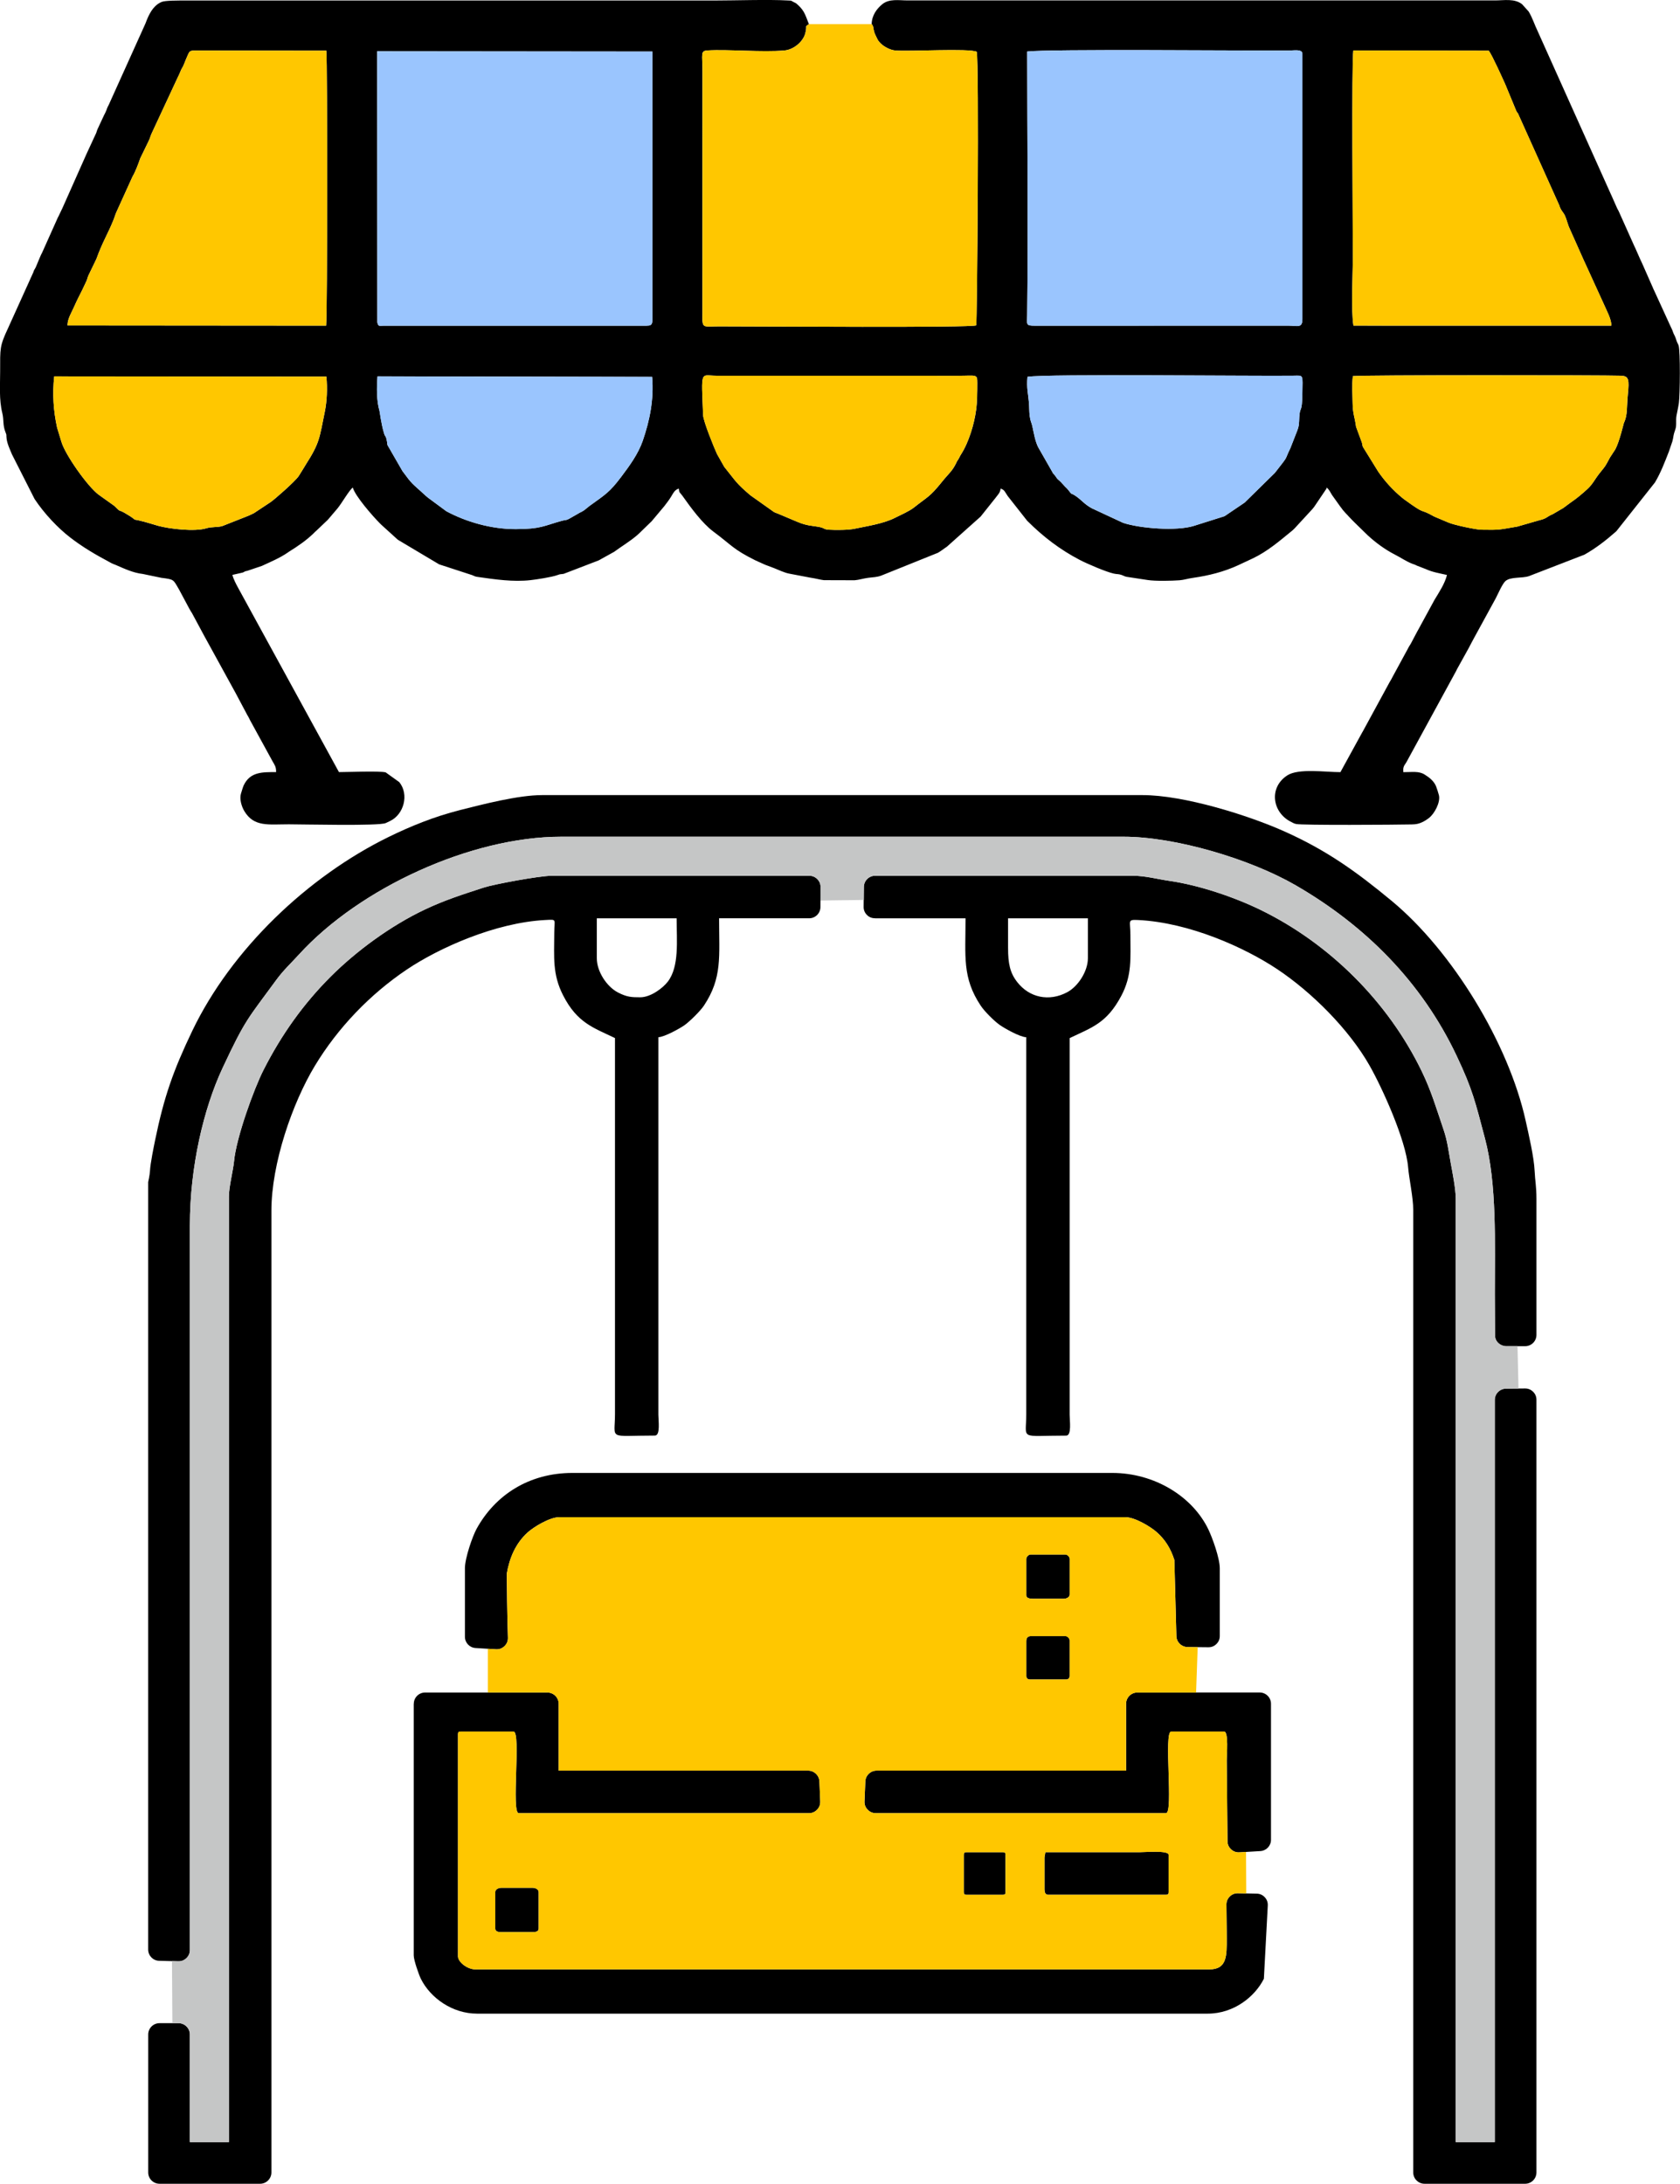 <?xml version="1.0" encoding="UTF-8"?>
<!DOCTYPE svg PUBLIC "-//W3C//DTD SVG 1.1//EN" "http://www.w3.org/Graphics/SVG/1.1/DTD/svg11.dtd">
<!-- Creator: CorelDRAW 2021 (64-Bit) -->
<svg xmlns="http://www.w3.org/2000/svg" xml:space="preserve" width="56.817mm" height="73.832mm" version="1.1" style="shape-rendering:geometricPrecision; text-rendering:geometricPrecision; image-rendering:optimizeQuality; fill-rule:evenodd; clip-rule:evenodd"
viewBox="0 0 732.82 952.28"
 xmlns:xlink="http://www.w3.org/1999/xlink"
 xmlns:xodm="http://www.corel.com/coreldraw/odm/2003">
 <defs>
  <style type="text/css">
   <![CDATA[
    .fil0 {fill:black}
    .fil3 {fill:#9AC5FE}
    .fil1 {fill:#C5C6C6}
    .fil2 {fill:#FFC700}
   ]]>
  </style>
 </defs>
 <g id="Слой_x0020_1">
  <g id="_2282231161392">
   <g>
    <path class="fil0" d="M439.72 413.32l0 -12.87 34.82 0 0 17.41c0,5.7 -4.29,12.3 -9.02,14.82 -7.93,4.22 -16.53,2.36 -21.81,-4.43 -3.14,-4.03 -3.99,-8.02 -3.99,-14.93zm-19.3 395.51l0 16.28c0,0.87 0.26,1.14 1.14,1.14l15.9 0c0.87,0 1.14,-0.26 1.14,-1.14l0 -16.28c0,-0.87 -0.26,-1.14 -1.14,-1.14l-15.9 0c-0.87,0 -1.14,0.26 -1.14,1.14zm27.25 -93.11l0 15.14c0,0.89 0.63,1.51 1.51,1.51l15.9 0c0.89,0 1.51,-0.63 1.51,-1.51l0 -15.52c0,-0.88 -1.01,-1.89 -1.89,-1.89l-14.76 0c-1.62,0 -2.27,0.65 -2.27,2.27zm0 -35.96l0 15.9c0,1.33 1.68,1.51 3.03,1.51l13.25 0c1.28,0 2.65,-0.67 2.65,-1.89l0 -15.52c0,-0.88 -1.01,-1.89 -1.89,-1.89l-15.14 0c-0.88,0 -1.89,1.01 -1.89,1.89zm-231.63 145.34l0 15.9c0,1.16 1.11,1.51 2.27,1.51l14.38 0c1.16,0 2.27,-0.35 2.27,-1.51l0 -15.9c0,-1.22 -1.37,-1.89 -2.65,-1.89l-13.63 0c-1.28,0 -2.65,0.67 -2.65,1.89zm239.58 -14.76l0 13.63c0,1.16 0.35,2.27 1.51,2.27l51.47 0c0.87,0 1.14,-0.26 1.14,-1.14l0 -16.28c0,-2.01 -10.13,-1.14 -12.49,-1.14l-41.26 0c-0.1,1.18 -0.38,1.35 -0.38,2.65zm35.58 -67.37l0 29.14 -108.82 0c-2.64,0 -4.81,2.08 -4.92,4.72l-0.36 8.71c-0.06,1.39 0.4,2.61 1.37,3.61 0.96,1 2.16,1.51 3.55,1.51l126.59 0c3.37,0 -1.1,-35.58 2.27,-35.58l23.09 0c2.02,0 1.14,10.13 1.14,12.49l0.33 35.32c0.01,1.4 0.54,2.6 1.56,3.55 1.02,0.95 2.26,1.4 3.65,1.31l9.13 -0.55c2.6,-0.16 4.63,-2.3 4.63,-4.91l0 -59.33c0,-2.71 -2.21,-4.92 -4.92,-4.92l-53.37 0c-2.71,0 -4.92,2.21 -4.92,4.92zm-288.4 -59.04l0 29.81c0,2.61 2.02,4.75 4.62,4.91 9.17,0.56 0.26,0.02 8.92,0.55 1.43,0.09 2.69,-0.38 3.72,-1.37 1.03,-1 1.54,-2.24 1.5,-3.68 -0.08,-2.86 -0.34,-8.82 -0.5,-27.9 1.15,-6.76 3.77,-13.2 9.16,-18.05 2.55,-2.29 9.49,-6.61 13.83,-6.61l246.77 0c4.31,0 11.17,4.27 13.63,6.43 3.73,3.27 6.18,7.13 7.81,12.25l0.88 33.17c0.07,2.65 2.22,4.76 4.87,4.79l9.09 0.09c1.36,0.01 2.54,-0.46 3.51,-1.42 0.97,-0.96 1.46,-2.13 1.46,-3.5l0 -29.47c0,-4.61 -3.35,-13.61 -4.97,-16.98 -6.88,-14.36 -23.49,-24.65 -41.96,-24.65l-235.42 0c-19.05,0 -33.78,9.72 -41.84,24.39 -1.75,3.18 -5.09,12.72 -5.09,17.24zm-22.33 59.04l0 109.76c0,2.04 2.28,8.5 3.1,10.15 4.22,8.46 13.83,15.21 24.53,15.21l318.68 0c11.47,0 20.64,-7.43 24.53,-15.21l1.7 -31.94c0.07,-1.38 -0.37,-2.6 -1.31,-3.61 -0.94,-1.01 -2.12,-1.54 -3.5,-1.57l-8.21 -0.17c-1.38,-0.03 -2.58,0.45 -3.56,1.42 -0.98,0.97 -1.47,2.17 -1.46,3.55 0.14,14.01 0.14,11.54 0.14,14.61 0,7.5 0.23,13.63 -7.57,13.63l-320.19 0c-3.46,0 -7.57,-3.2 -7.57,-5.68l0 -96.89c0,-0.87 0.26,-1.14 1.14,-1.14l23.09 0c3.37,0 -1.1,35.58 2.27,35.58l126.59 0c1.39,0 2.59,-0.51 3.55,-1.51 0.96,-1 1.42,-2.22 1.37,-3.61l-0.35 -8.71c-0.11,-2.64 -2.28,-4.72 -4.92,-4.72l-108.82 0 0 -29.14c0,-2.71 -2.21,-4.92 -4.92,-4.92l-53.36 0c-2.71,0 -4.92,2.21 -4.92,4.92zm98.78 -308.08c-3.71,0 -5.77,-0.08 -9.65,-2.08 -4.93,-2.54 -9.27,-9.15 -9.27,-14.95l0 -17.41 34.82 0c0,9.8 1.22,20.94 -3.83,27.59 -2.1,2.76 -7.4,6.85 -12.07,6.85zm-179.4 87.05l0 412.16 -17.03 0 0 -46.93c0,-2.71 -2.21,-4.92 -4.92,-4.92l-8.33 0c-2.71,0 -4.92,2.21 -4.92,4.92l0 60.18c0,2.71 2.21,4.92 4.92,4.92l43.9 0c2.71,0 4.92,-2.21 4.92,-4.92l0 -419.36c0,-20.53 9.1,-46.9 18.94,-63.19 10.07,-16.67 24.13,-31.26 40.12,-42.01 13.91,-9.36 38.59,-20.5 60.56,-21.61 5.12,-0.26 3.78,-0.45 3.76,5.69 -0.03,10.61 -0.85,17.96 3.86,27.17 6.15,12.02 13.16,14.08 22.63,18.63l0 163.88c0,11.62 -3.42,9.46 17.41,9.46 2.48,0 1.51,-6.6 1.51,-9.08l0 -164.64c2.67,-0.06 9.55,-3.91 11.41,-5.24 2.28,-1.63 6.9,-6.17 8.48,-8.55 8.06,-12.15 6.6,-21.37 6.6,-38.06l39.29 0c2.7,0 4.9,-2.19 4.92,-4.89l0.05 -8.71c0.01,-1.36 -0.47,-2.53 -1.43,-3.5 -0.96,-0.96 -2.13,-1.45 -3.49,-1.45l-112.38 0c-5.21,0 -25.09,3.67 -29.66,5.16 -9.71,3.16 -17,5.48 -25.64,9.56 -14.96,7.07 -30.04,18.22 -41.11,29.28 -11.78,11.78 -21.37,25.14 -29.29,40.73 -4.19,8.25 -11.87,29.41 -12.84,39.77 -0.37,3.98 -2.25,11.12 -2.25,15.54zm-30.4 333.11l8.33 0.21c1.38,0.03 2.57,-0.44 3.56,-1.4 0.99,-0.96 1.48,-2.15 1.48,-3.52l0 -315.91c0,-25.67 6.03,-51.06 14.24,-68.64 10.07,-21.55 11.13,-21.59 23.52,-38.55 2.98,-4.08 6.44,-7.29 9.82,-11 26.47,-29.04 75.1,-51.37 114.4,-51.37l245.26 0c22.74,0 55.27,9.73 75.01,21.12 30.51,17.61 55.09,42.28 70.27,74.31 7.11,14.99 8.2,20.33 12.38,36.06 5.28,19.85 4.32,45.93 4.32,67.97l0.11 18.12c0.02,2.6 2.31,4.59 4.91,4.59l8.22 0c2.71,0 4.92,-2.21 4.92,-4.92l0 -59.42c0,-5.29 -0.59,-7.74 -0.79,-12.08 -0.27,-5.98 -2.58,-15.91 -3.9,-21.84 -7.51,-34 -32.15,-74.14 -58.47,-95.94 -15.41,-12.76 -28.46,-22.12 -46.88,-30.33 -15.92,-7.1 -43.83,-15.79 -61.79,-15.79l-261.91 0c-10.36,0 -25.85,4.01 -35.85,6.54 -11.3,2.87 -21.52,7.03 -31.06,11.7 -35.28,17.27 -68.62,48.98 -85.7,84.61 -8.28,17.27 -12.29,28.71 -16.15,47.43 -0.65,3.17 -2.13,10.38 -2.28,13.61 -0.09,1.82 -0.79,4.88 -0.79,4.89l0 334.63c0,2.67 2.13,4.85 4.8,4.92zm312.22 -454.6l39.5 0c0,16.69 -1.5,25.85 6.6,38.06 1.7,2.56 5.78,6.63 8.26,8.4 1.95,1.4 8.88,5.34 11.63,5.4l0 164.26c0,11.62 -3.42,9.46 17.41,9.46 2.48,0 1.51,-6.6 1.51,-9.08l0 -164.26c9.7,-4.66 16.16,-6.45 22.5,-18.38 4.78,-9 4,-16.39 4,-26.66 -0,-6.1 -1.5,-6.7 3.38,-6.46 22.36,1.11 46.46,11.97 60.72,21.47 14.96,9.97 31.19,26.11 40.19,41.93 5.53,9.71 15.87,32.45 16.86,44.45 0.42,5.05 2.23,13.12 2.23,18.58l0 419.73c0,2.71 2.21,4.92 4.92,4.92l43.9 0c2.71,0 4.92,-2.21 4.92,-4.92l0 -336.96c0,-1.36 -0.49,-2.53 -1.46,-3.49 -0.97,-0.96 -2.14,-1.44 -3.51,-1.43l-8.33 0.07c-2.69,0.02 -4.88,2.22 -4.88,4.92l0 323.64 -17.03 0 0 -411.41c0,-4.31 -1.48,-11.68 -2.14,-15.28 -1.02,-5.58 -1.49,-9.87 -3.12,-14.67 -3.26,-9.59 -5.38,-16.94 -9.58,-25.62 -14.65,-30.23 -40.2,-55.71 -70.4,-70.4 -11.36,-5.52 -26.76,-10.78 -39.96,-12.65 -4.57,-0.65 -10.29,-2.19 -15.6,-2.19l-112.46 0c-2.69,0 -4.89,2.18 -4.92,4.87l-0.09 8.7c-0.01,1.36 0.46,2.54 1.42,3.51 0.96,0.97 2.13,1.46 3.5,1.46z"/>
    <path class="fil1" d="M75.02 855.19l0.17 27.06 2.7 0c2.71,0 4.92,2.21 4.92,4.92l0 46.93 17.03 0 0 -412.16c0,-4.42 1.87,-11.56 2.25,-15.54 0.97,-10.35 8.65,-31.52 12.84,-39.77 7.92,-15.59 17.51,-28.95 29.29,-40.73 11.07,-11.07 26.15,-22.22 41.11,-29.28 8.64,-4.08 15.93,-6.39 25.64,-9.56 4.57,-1.49 24.45,-5.16 29.66,-5.16l112.38 0c1.36,0 2.53,0.49 3.49,1.45 0.96,0.96 1.44,2.14 1.43,3.5l-0.03 5.84 18.87 -0.25 0.06 -5.68c0.03,-2.69 2.23,-4.87 4.92,-4.87l112.46 0c5.32,0 11.03,1.54 15.6,2.19 13.2,1.87 28.6,7.13 39.96,12.65 30.2,14.69 55.75,40.17 70.4,70.4 4.2,8.68 6.32,16.03 9.58,25.62 1.63,4.79 2.1,9.08 3.12,14.67 0.66,3.59 2.14,10.97 2.14,15.28l0 411.41 17.03 0 0 -323.64c0,-2.7 2.18,-4.9 4.88,-4.92l5.45 -0.05 -0.43 -18.46 -4.88 0c-2.6,0 -4.89,-2 -4.91,-4.59l-0.11 -18.12c0,-22.04 0.96,-48.12 -4.32,-67.97 -4.19,-15.73 -5.28,-21.07 -12.38,-36.06 -15.18,-32.02 -39.77,-56.7 -70.27,-74.31 -19.74,-11.39 -52.27,-21.12 -75.01,-21.12l-245.26 0c-39.3,0 -87.93,22.33 -114.4,51.37 -3.38,3.71 -6.83,6.92 -9.82,11 -12.4,16.96 -13.46,17 -23.52,38.55 -8.22,17.59 -14.24,42.98 -14.24,68.64l0 315.91c0,1.38 -0.5,2.56 -1.48,3.52 -0.99,0.96 -2.18,1.43 -3.56,1.4l-2.75 -0.07z"/>
    <path class="fil2" d="M212.81 738.06l0 -19.07 3.53 0.22c1.43,0.09 2.69,-0.38 3.72,-1.37 1.03,-1 1.54,-2.24 1.5,-3.68 -0.08,-2.86 -0.34,-8.82 -0.5,-27.9 1.15,-6.76 3.77,-13.2 9.16,-18.05 2.55,-2.29 9.49,-6.61 13.83,-6.61l246.77 0c4.31,0 11.17,4.27 13.63,6.43 3.73,3.27 6.18,7.13 7.81,12.25l0.88 33.17c0.07,2.65 2.22,4.76 4.87,4.79l4.42 0.04 -0.69 19.77 -25.63 0c-2.71,0 -4.92,2.21 -4.92,4.92l0 29.14 -108.82 0c-2.64,0 -4.81,2.08 -4.92,4.72l-0.36 8.71c-0.06,1.39 0.4,2.61 1.37,3.61 0.96,1 2.16,1.51 3.55,1.51l126.59 0c3.37,0 -1.1,-35.58 2.27,-35.58l23.09 0c2.02,0 1.14,10.13 1.14,12.49l0.33 35.32c0.01,1.4 0.54,2.6 1.56,3.55 1.02,0.95 2.26,1.4 3.65,1.31l2.88 -0.17 0.09 18.07 -3.63 -0.07c-1.38,-0.03 -2.58,0.45 -3.56,1.42 -0.98,0.97 -1.47,2.17 -1.46,3.55 0.14,14.01 0.14,11.54 0.14,14.61 0,7.5 0.23,13.63 -7.57,13.63l-320.19 0c-3.46,0 -7.57,-3.2 -7.57,-5.68l0 -96.89c0,-0.87 0.26,-1.14 1.14,-1.14l23.09 0c3.37,0 -1.1,35.58 2.27,35.58l126.59 0c1.39,0 2.59,-0.51 3.55,-1.51 0.96,-1 1.42,-2.22 1.37,-3.61l-0.35 -8.71c-0.11,-2.64 -2.28,-4.72 -4.92,-4.72l-108.82 0 0 -29.14c0,-2.71 -2.21,-4.92 -4.92,-4.92l-25.94 0zm207.61 70.78l0 16.28c0,0.87 0.26,1.14 1.14,1.14l15.9 0c0.87,0 1.14,-0.26 1.14,-1.14l0 -16.28c0,-0.87 -0.26,-1.14 -1.14,-1.14l-15.9 0c-0.87,0 -1.14,0.26 -1.14,1.14zm27.25 -93.11l0 15.14c0,0.89 0.63,1.51 1.51,1.51l15.9 0c0.89,0 1.51,-0.63 1.51,-1.51l0 -15.52c0,-0.88 -1.01,-1.89 -1.89,-1.89l-14.76 0c-1.62,0 -2.27,0.65 -2.27,2.27zm0 -35.96l0 15.9c0,1.33 1.68,1.51 3.03,1.51l13.25 0c1.28,0 2.65,-0.67 2.65,-1.89l0 -15.52c0,-0.88 -1.01,-1.89 -1.89,-1.89l-15.14 0c-0.88,0 -1.89,1.01 -1.89,1.89zm-231.63 145.34l0 15.9c0,1.16 1.11,1.51 2.27,1.51l14.38 0c1.16,0 2.27,-0.35 2.27,-1.51l0 -15.9c0,-1.22 -1.37,-1.89 -2.65,-1.89l-13.63 0c-1.28,0 -2.65,0.67 -2.65,1.89zm239.58 -14.76l0 13.63c0,1.16 0.35,2.27 1.51,2.27l51.47 0c0.87,0 1.14,-0.26 1.14,-1.14l0 -16.28c0,-2.01 -10.13,-1.14 -12.49,-1.14l-41.26 0c-0.1,1.18 -0.38,1.35 -0.38,2.65z"/>
   </g>
   <path class="fil0" d="M425.79 178.71c-0.78,6.08 -3.17,14.11 -6.56,19.4 -0.61,0.95 -0.39,0.78 -0.97,1.79 -0.95,1.66 -0.28,0.17 -1.03,1.75 -1.86,3.91 -3.18,4.54 -6.38,8.52 -5.39,6.7 -6.14,6.35 -12.16,11.13 -2.08,1.65 -5.97,3.34 -8.4,4.56 -5.05,2.54 -12.19,3.58 -17.5,4.71 -2.66,0.57 -7.88,0.62 -11.1,0.43 -2.52,-0.15 -1.9,-0.71 -4.12,-1.16 -3.17,-0.64 -5.4,-0.44 -9.8,-2.3l-8.15 -3.44c-1.03,-0.46 -1,-0.3 -2.01,-0.83l-10.32 -7.32c-6.32,-5.39 -6.15,-5.91 -11.35,-12.36l-3.17 -5.61c-1.17,-2.5 -5.95,-14.19 -6.06,-16.92 -0.82,-20.19 -1.21,-17.24 5.74,-17.21l105.51 0.02c8,0 8.36,-0.88 8.35,3.18 -0.01,3.86 -0.04,8.16 -0.49,11.66zm-283.43 -14.49c0.53,5.04 0.23,10.85 -0.65,15.19 -2.41,11.83 -2.22,13.66 -8.4,23.31 -0.58,0.9 -0.89,1.54 -1.59,2.61l-1.44 2.31c-1.65,2.38 -10.58,10.23 -12.3,11.36l-7.23 4.79c-0.81,0.42 -2.03,0.96 -2.56,1.19l-11.23 4.43c-2.13,0.62 -4.55,0.23 -7,0.98 -5.07,1.54 -16.1,0.26 -21.07,-1.12 -1.91,-0.53 -4.01,-1.24 -6.18,-1.8 -7.52,-1.96 -0.5,0.77 -8.2,-3.72 -3.24,-1.89 -1.34,0.12 -4.66,-3.16l-6.84 -4.88c-4.69,-3.45 -14.65,-17.46 -16.26,-23.18l-1.84 -6.04c-1.6,-7.3 -2.11,-14.78 -1.26,-22.35l118.72 0.1zm447.75 -0.2c3.44,-0.53 109.65,-0.46 116.94,-0.18 3.45,0.13 3.69,1.55 3.02,8.27 -0.56,5.68 -0,8.67 -1.78,12.51 -0.05,0.11 -1.87,7.92 -3.67,11.3l-2.34 3.58c-2.42,4.51 -1.73,3.32 -4.64,6.99 -1.89,2.38 -2.98,4.77 -5.26,6.82 -5.47,4.91 -5.88,4.69 -10.44,8.19l-4.6 2.69c-2.83,1.17 -2.34,1.83 -6.07,2.72l-9.42 2.71c-8,1.33 -7.3,1.53 -15.73,1.37 -2.25,-0.04 -11.69,-2.01 -14.27,-3.11l-6.22 -2.63c-7.28,-4.11 -2.83,-0.06 -13.04,-7.45l-1.03 -0.81c-4.02,-3.32 -7.57,-7.24 -10.41,-11.4l-6.68 -10.8c-0.36,-1.2 -0.12,-1.19 -0.6,-2.34l-2.34 -6.34c-0.56,-4.22 -1.42,-5.57 -1.5,-10.2 -0.06,-3.59 -0.36,-8.45 0.1,-11.9zm-305.65 0.33c0.86,9.82 -1.09,19.15 -4.08,27.84 -1.99,5.78 -5.81,10.97 -9.38,15.71 -5.11,6.8 -6.97,7.76 -13.84,12.71l-1.53 1.23c-1.73,1.49 -2.25,1.31 -3.76,2.32l-3.77 2.14c-1.39,0.68 -1.37,0.36 -2.92,0.78 -8.23,2.25 -9.01,3.59 -20.13,3.65 -10.81,0.05 -21.84,-3.21 -30.36,-7.8l-7.96 -5.88c-0.8,-0.61 -1.24,-1.06 -1.99,-1.75 -5.15,-4.7 -4.9,-4.05 -8.97,-9.59 -0.06,-0.08 -0.15,-0.19 -0.2,-0.27l-4.6 -7.98c-0.34,-0.57 -0.47,-0.84 -0.85,-1.49 -1.76,-2.98 -0.84,-1.3 -1.45,-4.12 -0.47,-2.19 -0.62,-1.06 -1.19,-3.03 -1.29,-4.43 -1.8,-9.19 -1.96,-9.72 -1.26,-4.24 -1.26,-10.12 -0.85,-14.99l119.81 0.23zm163.72 -0.02c8.18,-1.38 100.19,-0.25 116.17,-0.5 4.39,-0.07 3.84,-0.67 3.73,7.91 -0.12,8.8 -1.04,5.1 -1.33,10.2 -0.15,2.72 -0.02,3.52 -0.89,5.83 -0.04,0.11 -0.09,0.23 -0.13,0.34l-2.86 7.31c-2.93,5.95 -0.23,2.42 -6.79,10.81l-13.16 12.93 -8.78 5.94 -13.5 4.26c-7.36,2.28 -23.16,1.14 -30.77,-1.37l-13.64 -6.35c-3.22,-1.77 -4.34,-3.48 -6.78,-5.19 -2.63,-1.84 -1.54,-0.23 -3.37,-2.64 -0.58,-0.76 -0.84,-0.97 -1.4,-1.49l-1.99 -2.17c-0.62,-0.64 -0.37,-0.29 -1,-0.89 -1.06,-1.01 -0.18,-0.1 -1.2,-1.48l-0.63 -0.8c-2.01,-2.53 0.73,1.12 -0.61,-0.76l-6.4 -11.2c-1.29,-2.53 -1.87,-6.05 -2.56,-9.22 -0.35,-1.6 -0.83,-1.99 -1.14,-4.45 -0.25,-1.97 -0.18,-3.91 -0.34,-5.85 -0.32,-3.84 -1.08,-6.2 -0.63,-11.16zm142.19 -22.35c-1.11,-6.9 -0.26,-22.32 -0.26,-30.2 0,-11.98 -0.59,-84.48 0.21,-89.75l59.09 0.09c1.44,1.87 6.16,12.38 7.16,14.59l4.93 11.91c0.36,0.61 0.39,0.48 0.59,0.75l18.02 40.08c0.57,1.79 0.94,2.17 1.95,3.6 0.99,1.4 1.37,3.39 2.22,5.74l6.88 15.43c0.05,0.1 0.11,0.22 0.16,0.31l8.15 17.83c1.05,2.51 3.58,6.99 3.37,9.66l-112.47 -0.02zm-560.92 -0.07c-0.08,-2.81 1.87,-5.83 2.87,-8.13 1.2,-2.76 2.43,-5.1 3.62,-7.47l1.78 -3.78c0.33,-0.72 0.4,-1.27 0.71,-2.11l3.62 -7.51c2.65,-7.37 4.97,-10.86 7.38,-16.83 0.71,-1.76 0.83,-2.57 1.57,-4.09l6.8 -14.98c0.76,-1.3 1.34,-2.65 1.81,-3.78 0.62,-1.48 1.05,-2.72 1.55,-4.16l3.61 -7.43c0.78,-1.54 0.81,-2.37 1.62,-3.98l11.19 -24.03c0.63,-1.37 0.37,-0.61 0.89,-1.93 0.88,-2.26 1.13,-2.04 1.78,-3.7 0.67,-1.71 0.89,-2.22 1.64,-3.94 0.73,-1.66 0.9,-2.02 3.24,-2.02l57.21 0.07c0.51,5.87 0.48,114.56 -0.09,119.89l-112.8 -0.09zm418.61 -119.44c9.32,-1.14 94.05,-0.35 113.94,-0.42 2.36,-0.01 6.1,-0.77 6.1,1.42l0 115.73c0,4.01 -2.23,2.83 -6.1,2.81l-110.62 0.02c-4.05,0 -3.38,-0.56 -3.33,-4.68 0.46,-37.34 0.01,-77.46 0.01,-114.88zm-280.66 119.56c-2.06,0 -2.34,0.47 -2.81,-1.44l-0.07 -118.23 120.05 0.12 0 112.07c0.01,7.61 0.68,7.51 -4.21,7.48l-112.96 -0zm212.87 -131.52c0.87,1.31 0.48,0.99 0.88,2.7 0.34,1.44 0.43,1.48 1.04,2.78 0.59,1.25 0.7,1.52 1.38,2.33 1.63,1.97 4.76,3.51 6.91,3.7 6.08,0.53 32.36,-1.04 35.55,0.56 1.12,3.95 0.19,118.48 -0.21,119.28 -1.18,1.12 -94.19,0.46 -112.01,0.46 -6.2,0 -7.17,0.8 -7.43,-2.61 -0.06,-0.76 0.01,-2.02 0.01,-2.83l0.01 -105.97c0,-7.31 -0.98,-8.73 2.24,-8.92 9.04,-0.53 23.87,0.86 33.53,0.02 4,-0.35 8.14,-3.78 9.11,-7.54 0.99,-3.84 -0.56,-2.4 1.56,-3.96 -1.41,-3.52 -1.86,-5.73 -4.74,-8.32 -1.14,-1.02 -0.49,-0.59 -1.95,-1.31 -1.57,-0.77 -0.39,-0.55 -2.58,-0.68 -8.27,-0.48 -23.26,0.02 -32.09,0.02l-230.07 0c-3.68,0 -9.44,-0.05 -10.97,0.65 -0.13,0.06 -0.5,0.24 -0.63,0.3 -3.16,1.66 -4.85,5.11 -6.08,8.33 -0.28,0.72 -0.12,0.39 -0.4,1l-15.9 35.23c-0.47,1.04 -0.05,-0.01 -0.47,0.92l-0.28 0.65c-0.04,0.11 -0.08,0.23 -0.12,0.34 -0.04,0.11 -0.08,0.24 -0.12,0.35 -0.42,1.09 -0.47,1.08 -1.04,2.21l-2.07 4.43c-0.56,1.35 -0.5,0.91 -1,2.25 -0.1,0.26 -0.29,0.91 -0.34,1.05l-4.41 9.53c-0.05,0.1 -0.09,0.23 -0.14,0.33l-10.16 22.84c-0.04,0.1 -0.1,0.22 -0.14,0.32 -0.05,0.1 -0.11,0.21 -0.16,0.31l-1.5 3.15c-0.05,0.09 -0.13,0.2 -0.18,0.29l-6.9 15.41c-0.53,1.1 -0.62,1.12 -1.04,2.21l-1.78 4.26c-0.14,0.31 -0.51,0.89 -0.51,0.89 -0.48,0.94 -0.1,0.04 -0.55,1.31l-1.31 2.87c-0.05,0.1 -0.09,0.23 -0.14,0.33l-9.56 21.12c-3.71,7.92 -3.45,8.78 -3.45,18.86 0,6.13 -0.51,12.23 0.93,18.12 0.75,3.06 0.15,5.27 1.39,8.37 0.65,1.62 0.26,0.79 0.49,2.76 0.27,2.36 1.47,4.78 2.35,6.94l9.85 19.43c4.29,6.49 10.26,12.7 15.39,16.68 5.62,4.36 11.24,7.62 17.43,10.92 0.09,0.05 0.2,0.13 0.29,0.17 1.27,0.68 0.95,0.43 2.26,0.99 3.84,1.66 7.69,3.49 11.86,3.95l8.08 1.68c5.59,0.7 5.16,0.75 7.45,4.64 0.05,0.09 0.12,0.2 0.18,0.29l4.54 8.48c0.68,1.25 0.64,1.08 1.22,2.03l5.69 10.58c0.05,0.09 0.12,0.2 0.17,0.29l12.85 23.4c0.05,0.09 0.12,0.21 0.17,0.3l5.16 9.71c0.37,0.68 0.45,0.76 0.68,1.18 0.23,0.43 0.22,0.47 0.46,0.93l0.31 0.62c0.05,0.09 0.12,0.21 0.17,0.29l9.37 17.12c1.12,2.01 1.64,2.45 1.64,4.86 -5.98,0 -11.35,-0.17 -14.16,5.83 -0.34,0.73 -0.94,2.84 -1.16,3.52 -0.74,2.29 0.23,5.65 1.49,7.72 4.21,6.94 10.42,5.7 19.4,5.7 6.18,0 39,0.8 42.23,-0.53l1.89 -0.9c6.01,-2.82 8.42,-11.57 4.03,-16.97l-5.96 -4.27c-3.09,-0.66 -16.23,-0.1 -20.35,-0.1l-43.9 -80.2c-0.91,-1.64 -2.17,-4.05 -2.58,-5.79l4.55 -1.03c1.24,-0.57 0.53,-0.45 2.02,-0.77l6.26 -2.11c3.84,-1.78 7.82,-3.42 11.34,-5.85l0.55 -0.38c3.73,-2.32 7.44,-4.83 10.65,-7.94 0.4,-0.39 0.3,-0.32 0.7,-0.7 0.01,-0.01 0.72,-0.65 0.73,-0.66l4.76 -4.53c0.06,-0.07 0.16,-0.17 0.22,-0.24l4.06 -4.77c1.84,-2.22 5.1,-7.96 6.68,-9.12 0.98,3.68 8.77,12.58 11.81,15.61 0.34,0.34 0.45,0.44 0.7,0.69l7.07 6.41c0.08,0.06 0.19,0.13 0.28,0.19l17.77 10.58c0.11,0.04 0.23,0.08 0.34,0.12l14.02 4.57c1.12,0.41 1.03,0.6 2.45,0.81 7.61,1.09 15.59,2.26 23.12,1.4 2.56,-0.29 9.08,-1.26 11.73,-2.21 1.52,-0.55 1.08,-0.27 2.71,-0.54l15.11 -5.8c0.13,-0.06 0.49,-0.25 0.62,-0.31 0.09,-0.05 0.2,-0.12 0.29,-0.17 0.09,-0.05 0.2,-0.12 0.3,-0.17l5.68 -3.15c3.34,-2.46 6.85,-4.52 9.99,-7.21 0.29,-0.25 0.73,-0.64 0.98,-0.88l5.42 -5.27c0.06,-0.07 0.15,-0.18 0.21,-0.25l5.3 -6.32c1.15,-1.53 1.89,-2.42 2.91,-4.06 0.96,-1.55 1.6,-3.09 3.4,-3.57 0.16,1.97 0.41,1.51 1.55,3.1 3.67,5.17 8.65,12.02 13.59,15.69 8.05,5.99 8.56,7.68 18.21,12.47l4.16 1.88c0.1,0.04 0.23,0.09 0.33,0.13l3.71 1.4c2.04,0.78 4.51,2.05 6.85,2.45l8.98 1.71c2.36,0.34 4.19,0.89 5.89,1.09l13.41 0.04c1.9,-0.15 3.48,-0.72 5.91,-1.06 2.22,-0.32 3.67,-0.18 5.92,-1.05l24.53 -9.87c0.73,-0.44 1.23,-0.76 1.97,-1.29l0.8 -0.59c0.49,-0.35 0.58,-0.38 1.11,-0.75l14.73 -13.15 6.39 -8.02c1.06,-1.46 2.17,-2.36 2.32,-4.18 1.75,0.47 1.99,1.64 2.99,3.06 0.06,0.08 0.14,0.19 0.19,0.27l8.39 10.66c0.07,0.07 0.17,0.16 0.23,0.23 6.77,6.75 14.18,12.42 22.67,16.84 3.37,1.76 11.6,5.28 14.92,6 1.51,0.33 1.87,0.11 3.19,0.53 1.17,0.37 1.36,0.67 2.38,0.87l9.28 1.41c3.3,0.5 10.4,0.36 13.82,0.1 1.9,-0.15 3.48,-0.72 5.91,-1.06 6.8,-0.97 13.4,-2.62 19.62,-5.48l6.65 -3.11c6.08,-2.94 11.24,-7.29 16.37,-11.52 0.54,-0.44 0.28,-0.19 0.77,-0.63 0.07,-0.06 0.17,-0.16 0.24,-0.22l0.47 -0.46c0.07,-0.07 0.16,-0.17 0.23,-0.23l7.58 -8.22c0.26,-0.29 0.65,-0.76 0.84,-1.02l4.87 -7.21c0.69,-1.23 0.13,0.51 0.6,-1.26 1.18,0.87 1.55,1.97 2.35,3.23l3.68 5.15c0.06,0.08 0.15,0.18 0.21,0.26 0.06,0.08 0.14,0.18 0.2,0.26 0.14,0.19 0.45,0.63 0.59,0.81l1.3 1.49c0.38,0.39 0.32,0.3 0.69,0.7 0.3,0.31 0.4,0.44 0.66,0.73 0.99,1.09 1.71,1.76 2.75,2.82l5.41 5.28c3.55,3.28 7.63,6.29 11.96,8.5 2.62,1.34 4.77,2.88 7.6,4.01 0.49,0.2 0.58,0.18 1.03,0.36 1.07,0.43 -0.15,-0.08 0.95,0.44l4.02 1.56c2.87,1.32 5.95,1.78 9.1,2.51 -0.84,3.61 -3.48,7.63 -5.43,10.84l-5.9 10.83c-0.05,0.09 -0.11,0.21 -0.16,0.31l-1.32 2.4c-0.05,0.09 -0.12,0.21 -0.17,0.29l-2.57 4.87c-0.07,0.12 -0.26,0.48 -0.33,0.6l-0.36 0.57c-0.05,0.09 -0.13,0.2 -0.18,0.29 -0.05,0.09 -0.12,0.2 -0.18,0.29 -0.16,0.27 -0.35,0.66 -0.48,0.91l-6.55 12.05c-0.32,0.57 -0.32,0.63 -0.64,1.21l-0.51 0.88c-0.05,0.09 -0.13,0.19 -0.18,0.28l-11.79 21.67c-0.05,0.09 -0.12,0.2 -0.18,0.29l-9.55 17.4c-6.62,0 -18.34,-1.75 -23.2,1.43 -8.24,5.38 -6.49,16.37 1.88,20.36 0.65,0.31 0.93,0.58 1.97,0.82 2.65,0.61 43.35,0.35 50.51,0.19 1.84,-0.04 2.91,-0.27 4.26,-0.86 1.28,-0.56 2.23,-1.21 3.18,-1.93 2.37,-1.8 5.12,-6.82 4.37,-9.95 -0.19,-0.79 -0.94,-3.12 -1.25,-3.9 -0.92,-2.27 -3,-3.9 -5.06,-5.16 -2.53,-1.54 -5.39,-0.99 -9.23,-0.99 0,-1.17 -0.14,-1.5 0.25,-2.54 0.12,-0.33 0.42,-0.73 0.51,-0.88l0.55 -0.85c0.05,-0.09 0.12,-0.21 0.17,-0.3l21.49 -39.4c0.24,-0.46 0.22,-0.48 0.46,-0.94l5.14 -9.27c0.9,-1.64 1.34,-2.67 2.25,-4.25l9.53 -17.43c0.9,-1.73 2.83,-6.22 4.18,-7.44 2.23,-2.03 7.36,-1.14 10.34,-2.21l24.13 -9.33c5.01,-2.8 9.66,-6.44 13.94,-10.23l16.84 -21.27c2.54,-4.26 4.3,-8.93 6.07,-13.45l1.54 -4.51c0.66,-2.5 0.15,-1.98 1.29,-5.22 0.65,-1.85 0.1,-3.86 0.5,-6.01 0.35,-1.88 0.71,-3.3 1.03,-5.48 0.48,-3.34 0.69,-22.66 -0.13,-25.06 -0.3,-0.88 -0.46,-0.85 -0.85,-1.94 -0.51,-1.39 -0.27,-1.06 -0.89,-2.37 -0.08,-0.17 -0.34,-0.64 -0.46,-0.93 -0.26,-0.61 -0.25,-0.74 -0.5,-1.36 -0.08,-0.19 -0.32,-0.73 -0.43,-0.96 -0.05,-0.1 -0.11,-0.21 -0.16,-0.31l-7.45 -16.26c-0.46,-0.97 -0.05,-0.01 -0.43,-0.96l-4.55 -10.32c-0.45,-1.1 -0.52,-1.03 -0.89,-1.9l-2.42 -5.48c-0.05,-0.1 -0.11,-0.21 -0.16,-0.31 -0.05,-0.1 -0.11,-0.21 -0.15,-0.31l-6.76 -15.09c-0.51,-1.07 -0.39,-0.64 -0.65,-1.21l-2.57 -5.8c-0.05,-0.1 -0.11,-0.21 -0.15,-0.31l-31.98 -71.2c-1.41,-2.88 -2.27,-5.84 -3.95,-8.6l-2.86 -3.18c-3.31,-2.6 -7.83,-1.66 -11.82,-1.66l-256.09 0c-4.02,0 -8.16,-0.87 -11.28,1.74 -2.24,1.87 -4.44,4.69 -4.53,8.54z"/>
   <path class="fil2" d="M380.28 10.51l-27.42 0c-2.12,1.56 -0.57,0.12 -1.56,3.96 -0.97,3.76 -5.1,7.19 -9.11,7.54 -9.66,0.84 -24.5,-0.55 -33.53,-0.02 -3.22,0.19 -2.24,1.61 -2.24,8.92l-0.01 105.97c-0.01,0.81 -0.07,2.07 -0.01,2.83 0.25,3.41 1.23,2.61 7.43,2.61 17.82,-0.01 110.83,0.66 112.01,-0.46 0.4,-0.8 1.33,-115.33 0.21,-119.28 -3.18,-1.6 -29.46,-0.03 -35.55,-0.56 -2.15,-0.19 -5.28,-1.73 -6.91,-3.7 -0.67,-0.82 -0.79,-1.09 -1.38,-2.33 -0.61,-1.3 -0.7,-1.33 -1.04,-2.78 -0.4,-1.7 -0.02,-1.39 -0.88,-2.7z"/>
   <path class="fil3" d="M448.07 22.47c0,37.43 0.45,77.55 -0.01,114.88 -0.05,4.12 -0.72,4.68 3.33,4.68l110.62 -0.02c3.88,0.01 6.1,1.2 6.1,-2.81l0 -115.73c0,-2.19 -3.74,-1.43 -6.1,-1.42 -19.89,0.06 -104.62,-0.72 -113.94,0.42z"/>
   <path class="fil3" d="M167.41 142.03l112.96 0c4.89,0.03 4.22,0.14 4.21,-7.48l0 -112.07 -120.05 -0.12 0.07 118.23c0.47,1.9 0.74,1.44 2.81,1.44z"/>
   <path class="fil2" d="M29.46 141.91l112.8 0.09c0.57,-5.33 0.6,-114.02 0.09,-119.89l-57.21 -0.07c-2.34,0 -2.52,0.36 -3.24,2.02 -0.75,1.72 -0.97,2.23 -1.64,3.94 -0.64,1.66 -0.89,1.43 -1.78,3.7 -0.52,1.33 -0.26,0.56 -0.89,1.93l-11.19 24.03c-0.81,1.61 -0.84,2.44 -1.62,3.98l-3.61 7.43c-0.5,1.44 -0.94,2.68 -1.55,4.16 -0.47,1.12 -1.04,2.48 -1.81,3.78l-6.8 14.98c-0.74,1.52 -0.86,2.33 -1.57,4.09 -2.41,5.97 -4.73,9.46 -7.38,16.83l-3.62 7.51c-0.31,0.84 -0.39,1.39 -0.71,2.11l-1.78 3.78c-1.19,2.37 -2.42,4.71 -3.62,7.47 -1,2.3 -2.95,5.32 -2.87,8.13z"/>
   <path class="fil2" d="M590.38 141.98l112.47 0.02c0.22,-2.67 -2.32,-7.14 -3.37,-9.66l-8.15 -17.83c-0.05,-0.09 -0.11,-0.21 -0.16,-0.31l-6.88 -15.43c-0.86,-2.35 -1.23,-4.33 -2.22,-5.74 -1.01,-1.43 -1.37,-1.81 -1.95,-3.6l-18.02 -40.08c-0.21,-0.27 -0.23,-0.14 -0.59,-0.75l-4.93 -11.91c-1,-2.21 -5.72,-12.72 -7.16,-14.59l-59.09 -0.09c-0.8,5.26 -0.21,77.77 -0.21,89.75 0,7.88 -0.85,23.3 0.26,30.2z"/>
   <path class="fil2" d="M590.11 164.03c-0.46,3.45 -0.16,8.31 -0.1,11.9 0.08,4.62 0.95,5.97 1.5,10.2l2.34 6.34c0.47,1.15 0.24,1.14 0.6,2.34l6.68 10.8c2.84,4.16 6.39,8.08 10.41,11.4l1.03 0.81c10.2,7.39 5.76,3.35 13.04,7.45l6.22 2.63c2.59,1.1 12.02,3.07 14.27,3.11 8.43,0.16 7.73,-0.04 15.73,-1.37l9.42 -2.71c3.73,-0.89 3.24,-1.55 6.07,-2.72l4.6 -2.69c4.56,-3.51 4.97,-3.28 10.44,-8.19 2.28,-2.05 3.37,-4.44 5.26,-6.82 2.91,-3.67 2.22,-2.48 4.64,-6.99l2.34 -3.58c1.8,-3.38 3.62,-11.2 3.67,-11.3 1.78,-3.84 1.22,-6.83 1.78,-12.51 0.67,-6.72 0.43,-8.13 -3.02,-8.27 -7.29,-0.28 -113.5,-0.35 -116.94,0.18z"/>
   <path class="fil3" d="M556.09 206.23c6.56,-8.4 3.86,-4.86 6.79,-10.81l2.86 -7.31c0.04,-0.11 0.09,-0.23 0.13,-0.34 0.87,-2.32 0.74,-3.11 0.89,-5.83 0.28,-5.1 1.21,-1.4 1.33,-10.2 0.11,-8.57 0.66,-7.97 -3.73,-7.91 -15.98,0.25 -107.99,-0.88 -116.17,0.5 -0.45,4.96 0.31,7.32 0.63,11.16 0.17,1.95 0.1,3.88 0.34,5.85 0.31,2.45 0.79,2.85 1.14,4.45 0.69,3.18 1.27,6.69 2.56,9.22l6.4 11.2c1.34,1.88 -1.4,-1.78 0.61,0.76l0.63 0.8c1.03,1.39 0.15,0.48 1.2,1.48 0.62,0.6 0.38,0.25 1,0.89l1.99 2.17c0.56,0.51 0.82,0.73 1.4,1.49 1.84,2.41 0.75,0.8 3.37,2.64 2.44,1.71 3.56,3.41 6.78,5.19l13.64 6.35c7.61,2.51 23.41,3.65 30.77,1.37l13.5 -4.26 8.78 -5.94 13.16 -12.93z"/>
   <path class="fil2" d="M425.79 178.71c0.45,-3.5 0.48,-7.8 0.49,-11.66 0.01,-4.06 -0.35,-3.18 -8.35,-3.18l-105.51 -0.02c-6.94,-0.03 -6.55,-2.97 -5.74,17.21 0.11,2.73 4.89,14.42 6.06,16.92l3.17 5.61c5.2,6.44 5.04,6.96 11.35,12.36l10.32 7.32c1.01,0.53 0.98,0.37 2.01,0.83l8.15 3.44c4.4,1.86 6.63,1.66 9.8,2.3 2.22,0.45 1.6,1.01 4.12,1.16 3.22,0.19 8.44,0.14 11.1,-0.43 5.31,-1.13 12.45,-2.17 17.5,-4.71 2.43,-1.22 6.33,-2.91 8.4,-4.56 6.02,-4.78 6.77,-4.43 12.16,-11.13 3.2,-3.98 4.52,-4.61 6.38,-8.52 0.75,-1.58 0.08,-0.08 1.03,-1.75 0.58,-1.01 0.36,-0.84 0.97,-1.79 3.39,-5.29 5.78,-13.32 6.56,-19.4z"/>
   <path class="fil2" d="M142.36 164.22l-118.72 -0.1c-0.85,7.57 -0.34,15.05 1.26,22.35l1.84 6.04c1.6,5.72 11.56,19.73 16.26,23.18l6.84 4.88c3.32,3.28 1.43,1.28 4.66,3.16 7.7,4.49 0.68,1.76 8.2,3.72 2.18,0.57 4.27,1.27 6.18,1.8 4.97,1.38 16,2.66 21.07,1.12 2.45,-0.75 4.87,-0.35 7,-0.98l11.23 -4.43c0.53,-0.23 1.75,-0.77 2.56,-1.19l7.23 -4.79c1.72,-1.14 10.65,-8.98 12.3,-11.36l1.44 -2.31c0.7,-1.06 1.02,-1.7 1.59,-2.61 6.17,-9.65 5.99,-11.48 8.4,-23.31 0.88,-4.33 1.18,-10.15 0.65,-15.19z"/>
   <path class="fil3" d="M284.47 164.35l-119.81 -0.23c-0.41,4.88 -0.4,10.76 0.85,14.99 0.16,0.53 0.67,5.29 1.96,9.72 0.57,1.97 0.72,0.84 1.19,3.03 0.61,2.82 -0.31,1.14 1.45,4.12 0.38,0.65 0.52,0.92 0.85,1.49l4.6 7.98c0.06,0.08 0.14,0.19 0.2,0.27 4.07,5.54 3.82,4.9 8.97,9.59 0.75,0.68 1.19,1.13 1.99,1.75l7.96 5.88c8.52,4.58 19.55,7.85 30.36,7.8 11.12,-0.06 11.9,-1.4 20.13,-3.65 1.55,-0.43 1.54,-0.1 2.92,-0.78l3.77 -2.14c1.52,-1 2.04,-0.82 3.76,-2.32l1.53 -1.23c6.87,-4.95 8.73,-5.91 13.84,-12.71 3.56,-4.74 7.38,-9.93 9.38,-15.71 2.99,-8.69 4.95,-18.03 4.08,-27.84z"/>
  </g>
 </g>
</svg>
